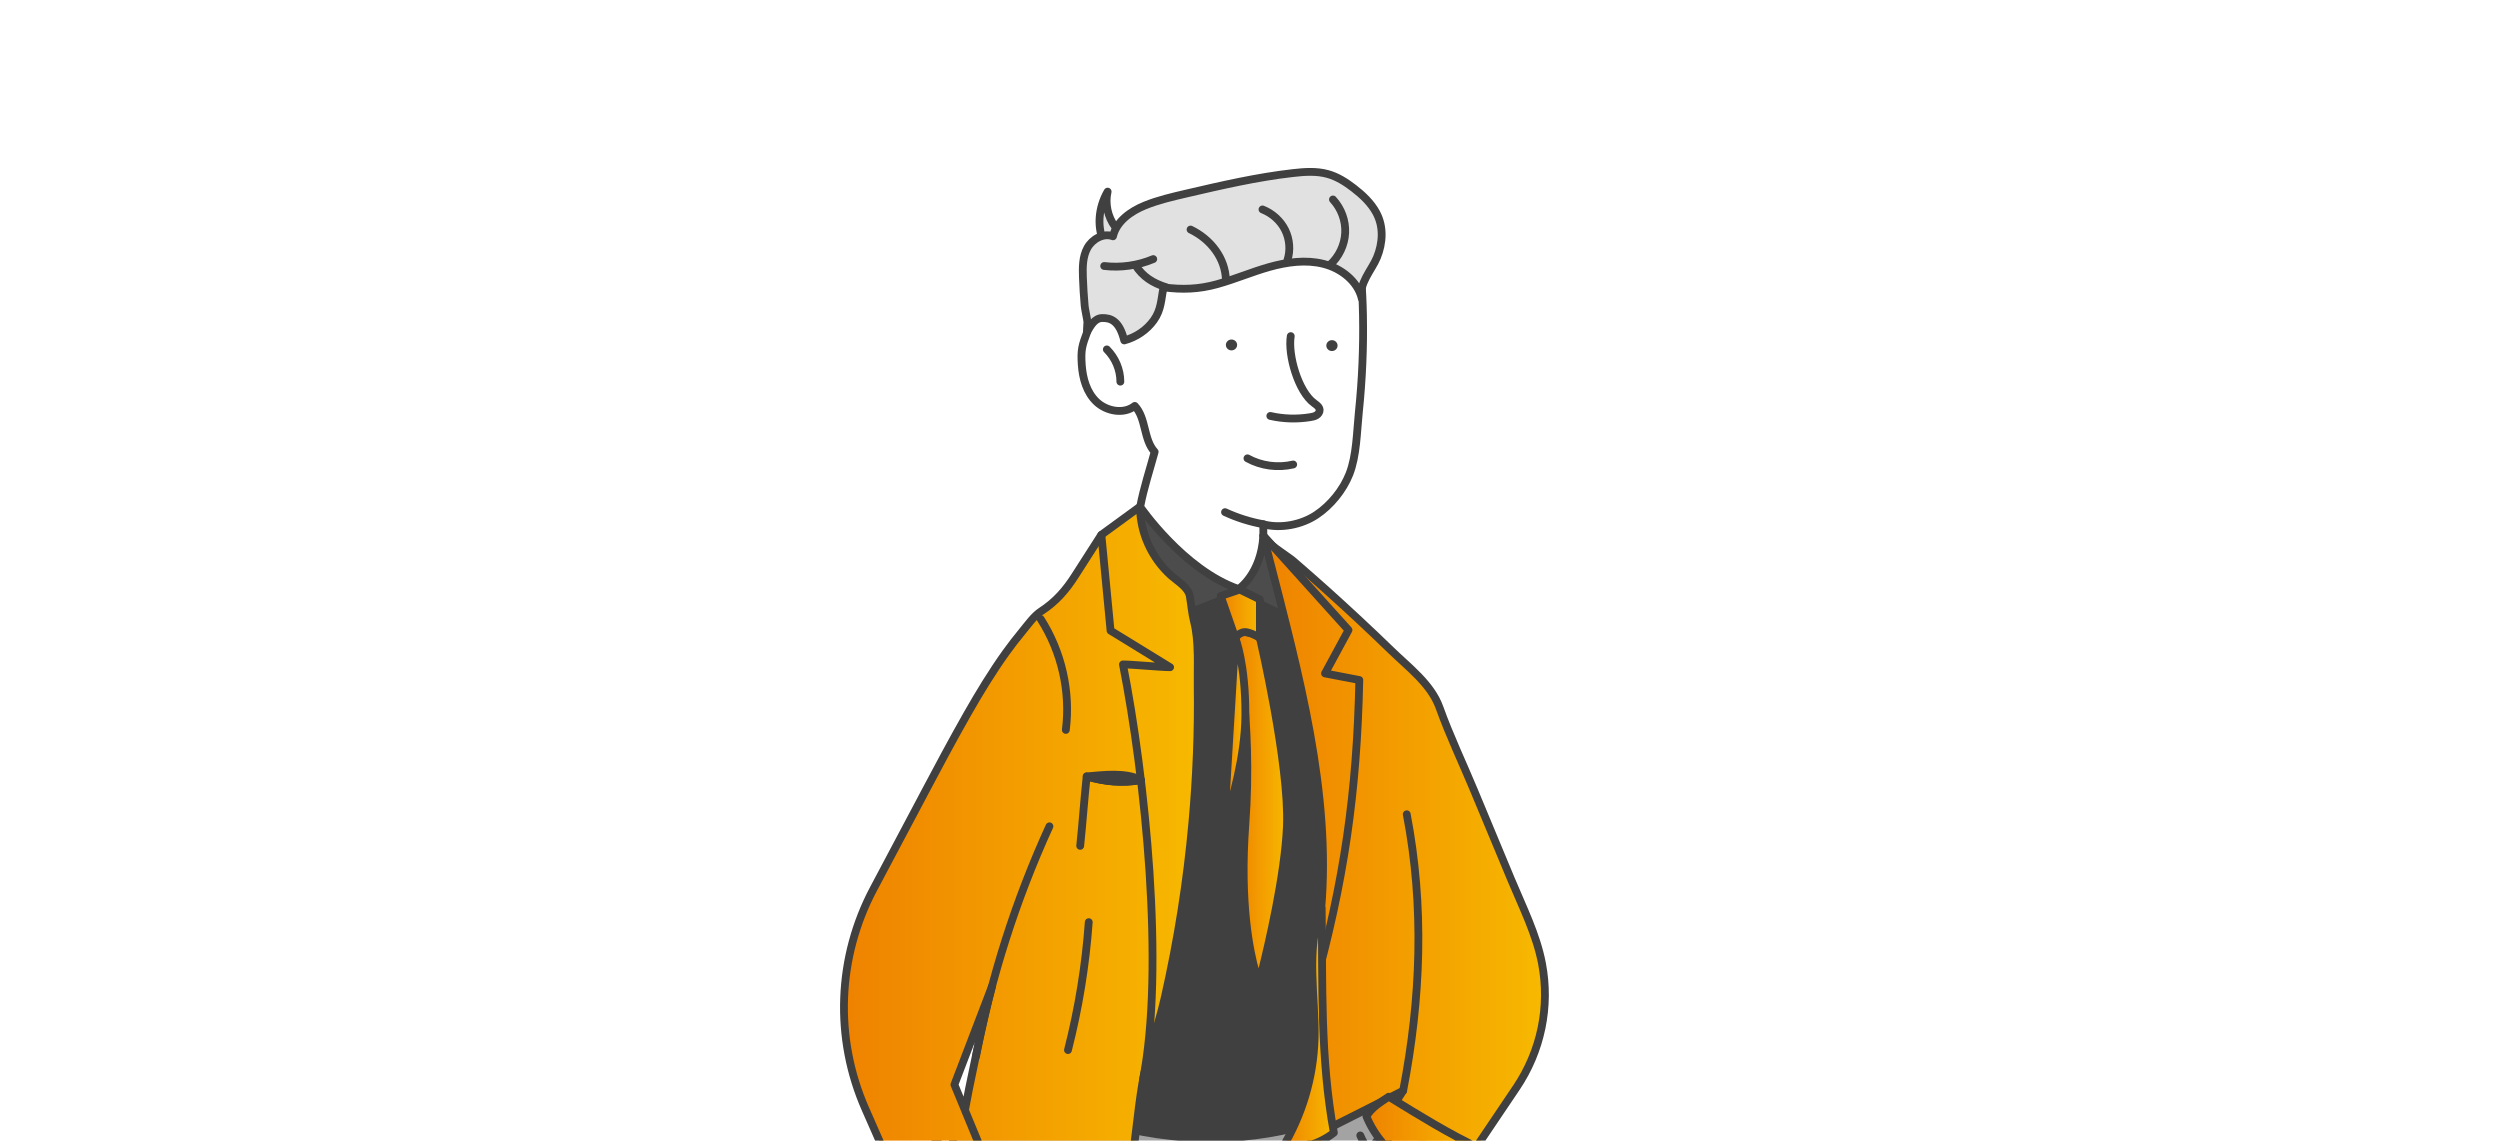 <?xml version="1.0" encoding="UTF-8"?>
<svg xmlns="http://www.w3.org/2000/svg" width="320" height="146" viewBox="0 0 320 146" fill="none">
  <rect width="320" height="146" fill="white"></rect>
  <g clip-path="url(#clip0_719_31161)">
    <path d="M183.128 224.861C176.358 229.882 167.438 231.563 158.981 230.454C157.74 212.956 156.5 195.451 155.267 177.954C155.159 176.427 155.094 174.997 153.789 174.139C152.484 173.274 151.064 173.686 151.064 173.686C150.335 177.947 149.643 182.215 148.958 186.483C147.545 195.277 146.189 204.085 144.985 212.907C144.408 217.14 143.853 221.381 143.399 225.635C143.32 226.388 143.449 227.783 143.046 228.438C142.454 229.394 140.219 229.331 139.188 229.47C135.813 229.924 132.396 230.084 128.985 229.945C126.8 229.854 124.623 229.638 122.467 229.303C121.868 229.212 119.821 229.171 119.417 228.759C118.97 228.299 119.381 226.318 119.402 225.656C119.561 221.185 119.619 216.708 119.561 212.238C119.496 207.363 118.681 202.174 119.294 197.369C120.693 186.462 119.229 175.443 120.167 164.529C120.239 163.685 120.369 162.841 120.592 162.018C118.631 158.615 120.354 154.103 121.227 150.295C122.07 146.613 121.746 142.212 125.575 140.552C130.276 138.516 136.888 138.405 141.95 138.105C153.277 137.449 164.619 138.558 175.86 139.778C176.646 139.862 177.432 139.953 178.218 140.036C180.655 140.301 181.838 140.19 181.96 142.756C182.054 144.765 182.011 146.787 182.011 148.803C182.011 153.189 181.953 157.583 181.888 161.97C181.737 171.454 181.513 180.939 181.492 190.43C181.477 196.546 181.542 202.669 181.802 208.779C181.924 211.617 182.083 214.449 182.314 217.28C182.386 218.145 183.604 224.498 183.114 224.868L183.128 224.861Z" fill="#E1E1E1"></path>
    <mask id="mask0_719_31161" style="mask-type:luminance" maskUnits="userSpaceOnUse" x="119" y="137" width="65" height="94">
      <path d="M183.128 224.861C176.358 229.882 167.438 231.563 158.981 230.454C157.74 212.956 156.5 195.451 155.267 177.954C155.159 176.427 155.094 174.997 153.789 174.139C152.484 173.274 151.064 173.686 151.064 173.686C150.335 177.947 149.643 182.215 148.958 186.483C147.545 195.277 146.189 204.085 144.985 212.907C144.408 217.14 143.853 221.381 143.399 225.635C143.32 226.388 143.449 227.783 143.046 228.438C142.454 229.394 140.219 229.331 139.188 229.47C135.813 229.924 132.396 230.084 128.985 229.945C126.8 229.854 124.623 229.638 122.467 229.303C121.868 229.212 119.821 229.171 119.417 228.759C118.97 228.299 119.381 226.318 119.402 225.656C119.561 221.185 119.619 216.708 119.561 212.238C119.496 207.363 118.681 202.174 119.294 197.369C120.693 186.462 119.229 175.443 120.167 164.529C120.239 163.685 120.369 162.841 120.592 162.018C118.631 158.615 120.354 154.103 121.227 150.295C122.07 146.613 121.746 142.212 125.575 140.552C130.276 138.516 136.888 138.405 141.95 138.105C153.277 137.449 164.619 138.558 175.86 139.778C176.646 139.862 177.432 139.953 178.218 140.036C180.655 140.301 181.838 140.19 181.96 142.756C182.054 144.765 182.011 146.787 182.011 148.803C182.011 153.189 181.953 157.583 181.888 161.97C181.737 171.454 181.513 180.939 181.492 190.43C181.477 196.546 181.542 202.669 181.802 208.779C181.924 211.617 182.083 214.449 182.314 217.28C182.386 218.145 183.604 224.498 183.114 224.868L183.128 224.861Z" fill="white"></path>
    </mask>
    <g mask="url(#mask0_719_31161)">
      <path d="M158.159 142.131C155.902 142.319 153.537 142.828 151.316 142.87C148.569 142.926 145.663 142.375 142.923 142.117C137.328 141.594 131.739 141.029 126.159 140.387C124.825 140.234 123.339 140.115 122.272 140.896C120.938 141.873 120.88 143.756 120.945 145.374C120.996 146.65 121.046 147.919 121.097 149.195C121.118 149.669 121.154 150.2 121.515 150.527C121.919 150.904 122.561 150.869 123.116 150.813C125.308 150.583 127.507 150.353 129.699 150.123C131.624 149.921 133.729 149.46 135.655 149.614C137.472 149.753 139.368 150.109 141.12 150.611C141.574 150.743 146.168 152.264 146.052 152.626C146.369 151.657 146.687 150.688 147.004 149.718C152.066 150.255 157.214 149.976 162.175 148.881C162.131 149.258 162.088 149.628 162.045 150.004C165.037 149.481 167.979 148.714 170.842 147.71C171.606 147.438 172.406 147.187 173.142 146.845C173.495 146.685 174.166 146.106 174.533 146.071C175.867 145.952 175.132 147.48 176.091 148.065C176.538 148.337 177.129 148.149 177.598 147.912C178.485 147.459 179.264 146.845 179.977 146.176C180.345 145.834 180.691 145.464 181.059 145.115C181.362 144.823 181.766 144.683 182.112 144.439C183.561 143.421 184.542 141.594 184.022 139.934C175.392 140.666 166.768 141.391 158.137 142.124L158.159 142.131Z" fill="#A3A3A3"></path>
    </g>
    <path d="M183.128 224.861C176.358 229.882 167.438 231.563 158.981 230.454C157.74 212.956 156.5 195.451 155.267 177.954C155.159 176.427 155.094 174.997 153.789 174.139C152.484 173.274 151.064 173.686 151.064 173.686C150.335 177.947 149.643 182.215 148.958 186.483C147.545 195.277 146.189 204.085 144.985 212.907C144.408 217.14 143.853 221.381 143.399 225.635C143.32 226.388 143.449 227.783 143.046 228.438C142.454 229.394 140.219 229.331 139.188 229.47C135.813 229.924 132.396 230.084 128.985 229.945C126.8 229.854 124.623 229.638 122.467 229.303C121.868 229.212 119.821 229.171 119.417 228.759C118.97 228.299 119.381 226.318 119.402 225.656C119.561 221.185 119.619 216.708 119.561 212.238C119.496 207.363 118.681 202.174 119.294 197.369C120.693 186.462 119.229 175.443 120.167 164.529C120.239 163.685 120.369 162.841 120.592 162.018C118.631 158.615 120.354 154.103 121.227 150.295C122.07 146.613 121.746 142.212 125.575 140.552C130.276 138.516 136.888 138.405 141.95 138.105C153.277 137.449 164.619 138.558 175.86 139.778C176.646 139.862 177.432 139.953 178.218 140.036C180.655 140.301 181.838 140.19 181.96 142.756C182.054 144.765 182.011 146.787 182.011 148.803C182.011 153.189 181.953 157.583 181.888 161.97C181.737 171.454 181.513 180.939 181.492 190.43C181.477 196.546 181.542 202.669 181.802 208.779C181.924 211.617 182.083 214.449 182.314 217.28C182.386 218.145 183.604 224.498 183.114 224.868L183.128 224.861Z" stroke="#404040" stroke-linecap="round" stroke-linejoin="round"></path>
    <path d="M145.937 64.865L139.361 143.622C148.403 146.663 158.49 147.088 167.655 144.396C169.529 138.196 171.635 132.024 173.517 125.824C176.221 116.898 176.819 106.869 175.218 97.698C173.654 88.744 169.097 80.578 164.604 72.599L161.713 68.554L145.944 64.858L145.937 64.865Z" fill="#404040"></path>
    <path d="M145.923 65.326L145.498 79.978C145.49 80.25 145.772 80.439 146.031 80.334L158.368 75.452C158.469 75.41 158.592 75.417 158.693 75.466L166.43 79.26C166.761 79.42 167.122 79.079 166.956 78.758L161.793 68.715C161.743 68.618 161.649 68.541 161.534 68.52L146.406 64.977C146.168 64.921 145.93 65.096 145.923 65.333V65.326Z" fill="#4C4C4C"></path>
    <path d="M145.936 64.867C145.936 64.867 151.496 72.971 158.533 75.397C158.533 75.397 161.432 73.487 161.706 68.57V67.112C163.941 67.691 166.587 67.175 168.491 65.906C170.337 64.678 171.923 62.705 172.723 60.682C173.653 58.325 173.675 55.243 173.935 52.732C174.36 48.611 174.54 44.461 174.461 40.325C174.432 38.68 174.346 37.006 174.23 35.36C174.115 33.714 173.682 31.985 172.594 30.639C171.627 29.446 170.221 28.637 168.736 28.156C167.251 27.675 165.679 27.5 164.121 27.389C162.203 27.249 160.199 27.228 158.439 27.975C155.829 29.09 154.149 31.741 151.496 32.759C150.472 33.149 149.369 33.268 148.301 33.526C147.234 33.784 146.153 34.223 145.489 35.067C144.956 35.737 145.201 36.371 144.934 37.055C144.667 37.738 143.817 38.178 143.16 38.401C142.266 38.708 141.3 38.812 140.457 39.224C139.613 39.635 138.986 41.532 139.18 42.432C138.495 44.28 138.337 44.747 138.466 46.714C138.589 48.443 139.087 50.242 140.37 51.449C141.653 52.655 143.86 53.06 145.251 51.958C146.737 53.534 146.34 56.24 147.797 57.837C147.177 60.117 146.376 62.544 145.944 64.867H145.936Z" fill="white" stroke="#404040" stroke-linecap="round" stroke-linejoin="round"></path>
    <path d="M142.735 29.026C141.783 27.75 141.423 26.069 141.776 24.528C140.594 26.578 140.348 29.138 141.408 31.251C141.812 31.306 142.317 31.16 142.605 30.881C142.879 30.616 143.103 30.274 143.139 29.905C143.175 29.535 142.959 29.333 142.735 29.026Z" fill="#E1E1E1" stroke="#404040" stroke-linecap="round" stroke-linejoin="round"></path>
    <path d="M175.233 147.302C175.233 147.302 181.6 139.268 183.222 136.716L182.271 121.485L194.269 116.617C195.531 123.005 195.257 130.097 193.476 136.374C191.695 142.65 186.539 146.884 182.04 151.514C182.04 151.514 178.939 151.682 175.233 147.302Z" fill="white"></path>
    <mask id="mask1_719_31161" style="mask-type:luminance" maskUnits="userSpaceOnUse" x="175" y="116" width="21" height="36">
      <path d="M175.233 147.302C175.233 147.302 181.6 139.268 183.222 136.716L182.271 121.485L194.269 116.617C195.531 123.005 195.257 130.097 193.476 136.374C191.695 142.65 186.539 146.884 182.04 151.514C182.04 151.514 178.939 151.682 175.233 147.302Z" fill="white"></path>
    </mask>
    <g mask="url(#mask1_719_31161)">
      <path d="M181.78 123.55C184.339 123.166 186.906 122.65 189.264 121.611C191.622 120.579 193.785 118.989 195.105 116.834C195.314 116.485 194.715 115.92 194.304 115.851C193.893 115.781 193.489 115.969 193.115 116.15C190.165 117.573 187.094 118.78 183.95 119.742C183.496 119.882 183.02 120.021 182.652 120.321C182.198 120.69 181.96 121.255 181.881 121.827C181.801 122.392 181.715 122.992 181.787 123.557L181.78 123.55Z" fill="#A3A3A3"></path>
    </g>
    <path d="M175.233 147.302C175.233 147.302 181.6 139.268 183.222 136.716L182.271 121.485L194.269 116.617C195.531 123.005 195.257 130.097 193.476 136.374C191.695 142.65 186.539 146.884 182.04 151.514C182.04 151.514 178.939 151.682 175.233 147.302Z" stroke="#404040" stroke-linecap="round" stroke-linejoin="round"></path>
    <path d="M159.673 58.666C161.426 59.635 163.567 59.921 165.528 59.454" stroke="#404040" stroke-linecap="round" stroke-linejoin="round"></path>
    <path d="M170.489 44.934C170.09 44.934 169.768 44.621 169.768 44.236C169.768 43.851 170.09 43.539 170.489 43.539C170.887 43.539 171.21 43.851 171.21 44.236C171.21 44.621 170.887 44.934 170.489 44.934Z" fill="#404040"></path>
    <path d="M157.632 44.85C157.234 44.85 156.911 44.538 156.911 44.153C156.911 43.768 157.234 43.456 157.632 43.456C158.03 43.456 158.353 43.768 158.353 44.153C158.353 44.538 158.03 44.85 157.632 44.85Z" fill="#404040"></path>
    <path d="M139.174 42.423C139.621 41.684 140.104 40.722 141.092 40.708C142.123 40.701 143.262 40.987 143.904 43.574C145.425 43.169 146.795 42.235 147.689 40.98C148.663 39.613 148.612 38.295 148.937 36.781C151.323 37.095 153.443 37.025 155.779 36.377C158.116 35.728 160.199 34.815 162.456 34.18C164.713 33.545 167.136 33.204 169.407 33.776C171.679 34.347 173.777 35.993 174.31 38.204C173.856 36.349 175.608 34.529 176.25 32.953C177 31.119 177.137 29.04 176.171 27.241C175.493 25.979 174.411 24.96 173.258 24.075C172.255 23.301 171.159 22.603 169.926 22.268C168.506 21.878 166.992 21.983 165.528 22.15C160.899 22.673 156.364 23.726 151.835 24.779C150.047 25.198 148.252 25.609 146.557 26.299C144.704 27.046 142.902 28.357 142.462 30.247C141.229 29.787 139.808 30.602 139.188 31.732C138.568 32.862 138.568 34.194 138.611 35.47C138.655 36.684 138.727 37.904 138.835 39.118C138.914 39.982 139.462 41.726 139.123 42.486" fill="#E1E1E1"></path>
    <path d="M139.174 42.423C139.621 41.684 140.104 40.722 141.092 40.708C142.123 40.701 143.262 40.987 143.904 43.574C145.425 43.169 146.795 42.235 147.689 40.98C148.663 39.613 148.612 38.295 148.937 36.781C151.323 37.095 153.443 37.025 155.779 36.377C158.116 35.728 160.199 34.815 162.456 34.18C164.713 33.545 167.136 33.204 169.407 33.776C171.679 34.347 173.777 35.993 174.31 38.204C173.856 36.349 175.608 34.529 176.25 32.953C177 31.119 177.137 29.04 176.171 27.241C175.493 25.979 174.411 24.96 173.258 24.075C172.255 23.301 171.159 22.603 169.926 22.268C168.506 21.878 166.992 21.983 165.528 22.15C160.899 22.673 156.364 23.726 151.835 24.779C150.047 25.198 148.252 25.609 146.557 26.299C144.704 27.046 142.902 28.357 142.462 30.247C141.229 29.787 139.808 30.602 139.188 31.732C138.568 32.862 138.568 34.194 138.611 35.47C138.655 36.684 138.727 37.904 138.835 39.118C138.914 39.982 139.462 41.726 139.123 42.486" stroke="#404040" stroke-linecap="round" stroke-linejoin="round"></path>
    <path d="M149.29 36.779C147.545 36.214 146.283 35.433 145.317 33.92" stroke="#404040" stroke-linecap="round" stroke-linejoin="round"></path>
    <path d="M147.616 33.162C145.655 33.985 143.463 34.299 141.336 34.048" stroke="#404040" stroke-linecap="round" stroke-linejoin="round"></path>
    <path d="M130.982 119.038C135.33 116.388 139.123 112.315 140.58 107.545" stroke="#404040" stroke-linecap="round" stroke-linejoin="round"></path>
    <path d="M182.126 151.683C178.593 151.02 175.486 148.552 174.116 145.337" stroke="#404040" stroke-linecap="round" stroke-linejoin="round"></path>
    <path d="M183.229 136.724C183.893 135.622 184.448 133.677 184.837 132.463" stroke="#404040" stroke-linecap="round" stroke-linejoin="round"></path>
    <path d="M120.39 146.586C119.316 145.247 118.184 143.971 117.571 142.381" stroke="#404040" stroke-linecap="round" stroke-linejoin="round"></path>
    <path d="M163.934 77.215C163.191 74.293 162.434 71.406 161.713 68.56C161.944 69.467 164.792 71.155 165.549 71.81C166.977 73.045 168.39 74.286 169.796 75.541C172.601 78.059 175.355 80.625 178.059 83.248C180.359 85.479 183.186 87.578 184.26 90.577C185.543 94.155 187.209 97.649 188.673 101.164C190.252 104.964 191.838 108.758 193.417 112.559C194.895 116.109 196.662 119.589 197.376 123.334C198.429 128.843 197.253 134.527 194.095 139.22L186.019 151.209C186.019 151.209 177.172 147.464 176.516 144.388L179.602 139.611C177.706 140.573 175.809 141.536 173.906 142.498C172.377 143.272 170.841 144.032 169.32 144.82C168.895 145.044 168.015 145.748 167.503 145.483C166.861 145.148 167.157 143.956 167.265 143.447C167.481 142.421 167.669 141.389 167.827 140.35C168.325 137.114 168.548 133.837 168.505 130.559C168.462 127.658 167.82 124.756 168.354 121.925C171.115 107.238 167.654 91.811 163.927 77.208L163.934 77.215Z" fill="url(#paint0_linear_719_31161)" stroke="#404040" stroke-linecap="round" stroke-linejoin="round"></path>
    <path d="M179.603 139.612C181.881 127.805 182.335 116.033 180.064 104.226" stroke="#404040" stroke-linecap="round" stroke-linejoin="round"></path>
    <path d="M153.306 83.667C153.335 85.055 153.284 86.45 153.306 87.768C153.385 93.605 153.155 99.449 152.628 105.265C151.943 112.839 150.754 120.364 149.066 127.791C148.237 131.439 146.817 135.1 146.204 138.775C145.598 142.423 145.317 146.209 144.704 149.892C139.491 147.527 132.273 147.43 126.18 148.574L123.512 142.109C123.844 140.1 125.885 130.246 126.988 126.222L122.164 138.838L128.372 153.867C128.372 153.867 124.529 161.357 119.871 162.619L110.772 141.948C106.777 132.868 107.159 122.547 111.817 113.767C113.591 110.426 115.704 106.444 118.162 101.806L118.191 101.743C120.037 98.263 121.89 94.776 123.844 91.345C125.373 88.667 126.973 86.024 128.776 83.513C129.439 82.593 130.132 81.693 130.86 80.815C131.588 79.936 132.338 78.848 133.268 78.241C135.143 77.021 136.441 75.535 137.631 73.659C138.734 71.916 140.962 68.464 140.962 68.464L145.93 64.844C145.915 68.171 147.422 71.483 149.96 73.722C150.804 74.461 152.109 75.194 152.304 76.344C152.484 77.397 152.563 78.478 152.83 79.538C153.162 80.835 153.27 82.237 153.299 83.653L153.306 83.667Z" fill="url(#paint1_linear_719_31161)" stroke="#404040" stroke-linecap="round" stroke-linejoin="round"></path>
    <path d="M124.925 135.232C126.858 125.099 130.023 115.189 134.328 105.767" stroke="#404040" stroke-linecap="round" stroke-linejoin="round"></path>
    <path d="M146.29 138.286C149.124 123.934 146.572 99.406 143.738 85.047C144.935 85.047 148.576 85.403 149.773 85.403L142.151 80.723L140.976 68.47" stroke="#404040" stroke-linecap="round" stroke-linejoin="round"></path>
    <path d="M161.713 68.56L172.608 80.646L169.602 86.197C170.272 86.344 173.322 86.895 173.993 87.041C173.683 101.429 172.046 112.887 168.152 126.779" stroke="#404040" stroke-linecap="round" stroke-linejoin="round"></path>
    <path d="M139.361 118.034C138.965 123.55 138.071 129.039 136.701 134.409" stroke="#404040" stroke-linecap="round" stroke-linejoin="round"></path>
    <path d="M146.038 99.847C143.694 100.286 141.373 100.056 139.094 99.38C138.777 102.316 138.575 105.335 138.265 108.271" stroke="#404040" stroke-linecap="round" stroke-linejoin="round"></path>
    <path d="M146.038 99.846C143.694 100.285 141.373 100.055 139.094 99.379C140.262 99.274 141.423 99.149 142.598 99.156C143.781 99.169 145 99.295 146.038 99.846Z" fill="white" stroke="#404040" stroke-linecap="round" stroke-linejoin="round"></path>
    <path d="M133.21 79.238C135.893 83.436 137.046 88.534 136.426 93.43" stroke="#404040" stroke-linecap="round" stroke-linejoin="round"></path>
    <path d="M177.764 140.379C181.823 142.869 185.342 145.072 189.654 147.116C188.875 148.964 188.053 150.791 187.174 152.597C184.491 151.733 182.415 150.826 180.136 149.201C177.865 147.583 175.94 145.435 174.901 142.897C175.565 141.753 176.646 141.132 177.757 140.379H177.764Z" fill="url(#paint2_linear_719_31161)" stroke="#404040" stroke-linecap="round" stroke-linejoin="round"></path>
    <path d="M170.734 144.988C168.895 146.432 166.472 147.157 164.114 146.976C166.681 142.75 168.123 137.889 168.268 132.986C168.426 127.665 167.042 121.367 169.176 116.262C169.306 125.942 168.974 135.406 170.734 144.988Z" fill="url(#paint3_linear_719_31161)" stroke="#404040" stroke-linecap="round" stroke-linejoin="round"></path>
    <path d="M170.214 33.921C171.39 32.868 172.111 31.355 172.183 29.806C172.262 28.258 171.685 26.689 170.618 25.532" stroke="#404040" stroke-linecap="round" stroke-linejoin="round"></path>
    <path d="M164.792 33.3C165.196 32.045 165.087 30.643 164.503 29.451C163.919 28.265 162.859 27.302 161.598 26.807" stroke="#404040" stroke-linecap="round" stroke-linejoin="round"></path>
    <path d="M156.918 35.86C156.854 33.063 154.979 30.629 152.39 29.381" stroke="#404040" stroke-linecap="round" stroke-linejoin="round"></path>
    <path d="M165.217 43.023C164.828 45.45 166.169 50.122 168.202 51.601C168.52 51.831 168.902 52.096 168.916 52.486C168.924 52.758 168.736 53.009 168.498 53.156C168.26 53.302 167.972 53.358 167.698 53.4C166.01 53.672 164.266 53.623 162.6 53.24" stroke="#404040" stroke-linecap="round" stroke-linejoin="round"></path>
    <path d="M161.714 67.104C160.019 66.797 158.361 66.274 156.804 65.555" stroke="#404040" stroke-linecap="round" stroke-linejoin="round"></path>
    <path d="M141.676 44.724C142.772 45.819 143.406 47.332 143.406 48.852" stroke="#404040" stroke-linecap="round" stroke-linejoin="round"></path>
    <path d="M158.123 81.68C158.123 81.68 160.401 91.876 159.406 105.524C158.671 115.567 159.961 121.788 160.697 124.375C160.812 124.779 161.411 124.772 161.512 124.361C162.362 120.951 164.461 112.045 164.727 105.768C165.059 97.86 161.274 81.68 161.274 81.68C161.274 81.68 161.108 81.164 159.68 80.948C158.252 80.732 158.13 81.68 158.13 81.68H158.123Z" fill="url(#paint4_linear_719_31161)" stroke="#404040" stroke-linecap="round" stroke-linejoin="round"></path>
    <path d="M158.122 81.68L156.731 104.708C156.724 104.833 156.904 104.868 156.947 104.75C157.625 102.692 159.377 96.89 159.406 91.555C159.449 84.93 158.122 81.68 158.122 81.68Z" fill="url(#paint5_linear_719_31161)" stroke="#404040" stroke-linecap="round" stroke-linejoin="round"></path>
    <path d="M156.247 76.294L158.692 75.464L161.266 76.726V81.678C161.266 81.678 160.631 81.189 159.672 80.945C158.713 80.701 158.122 81.678 158.122 81.678L156.247 76.294Z" fill="url(#paint6_linear_719_31161)" stroke="#404040" stroke-linecap="round" stroke-linejoin="round"></path>
  </g>
  <defs>
    <linearGradient id="paint0_linear_719_31161" x1="197.752" y1="109.884" x2="161.713" y2="109.884" gradientUnits="userSpaceOnUse">
      <stop stop-color="#F7B900"></stop>
      <stop offset="1" stop-color="#EF8200"></stop>
    </linearGradient>
    <linearGradient id="paint1_linear_719_31161" x1="153.321" y1="113.732" x2="108.028" y2="113.732" gradientUnits="userSpaceOnUse">
      <stop stop-color="#F7B900"></stop>
      <stop offset="1" stop-color="#EF8200"></stop>
    </linearGradient>
    <linearGradient id="paint2_linear_719_31161" x1="189.654" y1="146.488" x2="174.901" y2="146.488" gradientUnits="userSpaceOnUse">
      <stop stop-color="#F7B900"></stop>
      <stop offset="1" stop-color="#EF8200"></stop>
    </linearGradient>
    <linearGradient id="paint3_linear_719_31161" x1="170.734" y1="131.633" x2="164.114" y2="131.633" gradientUnits="userSpaceOnUse">
      <stop stop-color="#F7B900"></stop>
      <stop offset="1" stop-color="#EF8200"></stop>
    </linearGradient>
    <linearGradient id="paint4_linear_719_31161" x1="164.748" y1="102.795" x2="158.123" y2="102.795" gradientUnits="userSpaceOnUse">
      <stop stop-color="#F7B900"></stop>
      <stop offset="1" stop-color="#EF8200"></stop>
    </linearGradient>
    <linearGradient id="paint5_linear_719_31161" x1="159.407" y1="93.251" x2="156.731" y2="93.251" gradientUnits="userSpaceOnUse">
      <stop stop-color="#F7B900"></stop>
      <stop offset="1" stop-color="#EF8200"></stop>
    </linearGradient>
    <linearGradient id="paint6_linear_719_31161" x1="161.266" y1="78.571" x2="156.247" y2="78.571" gradientUnits="userSpaceOnUse">
      <stop stop-color="#F7B900"></stop>
      <stop offset="1" stop-color="#EF8200"></stop>
    </linearGradient>
    <clipPath id="clip0_719_31161">
      <rect width="320" height="146" fill="white"></rect>
    </clipPath>
  </defs>
</svg>
